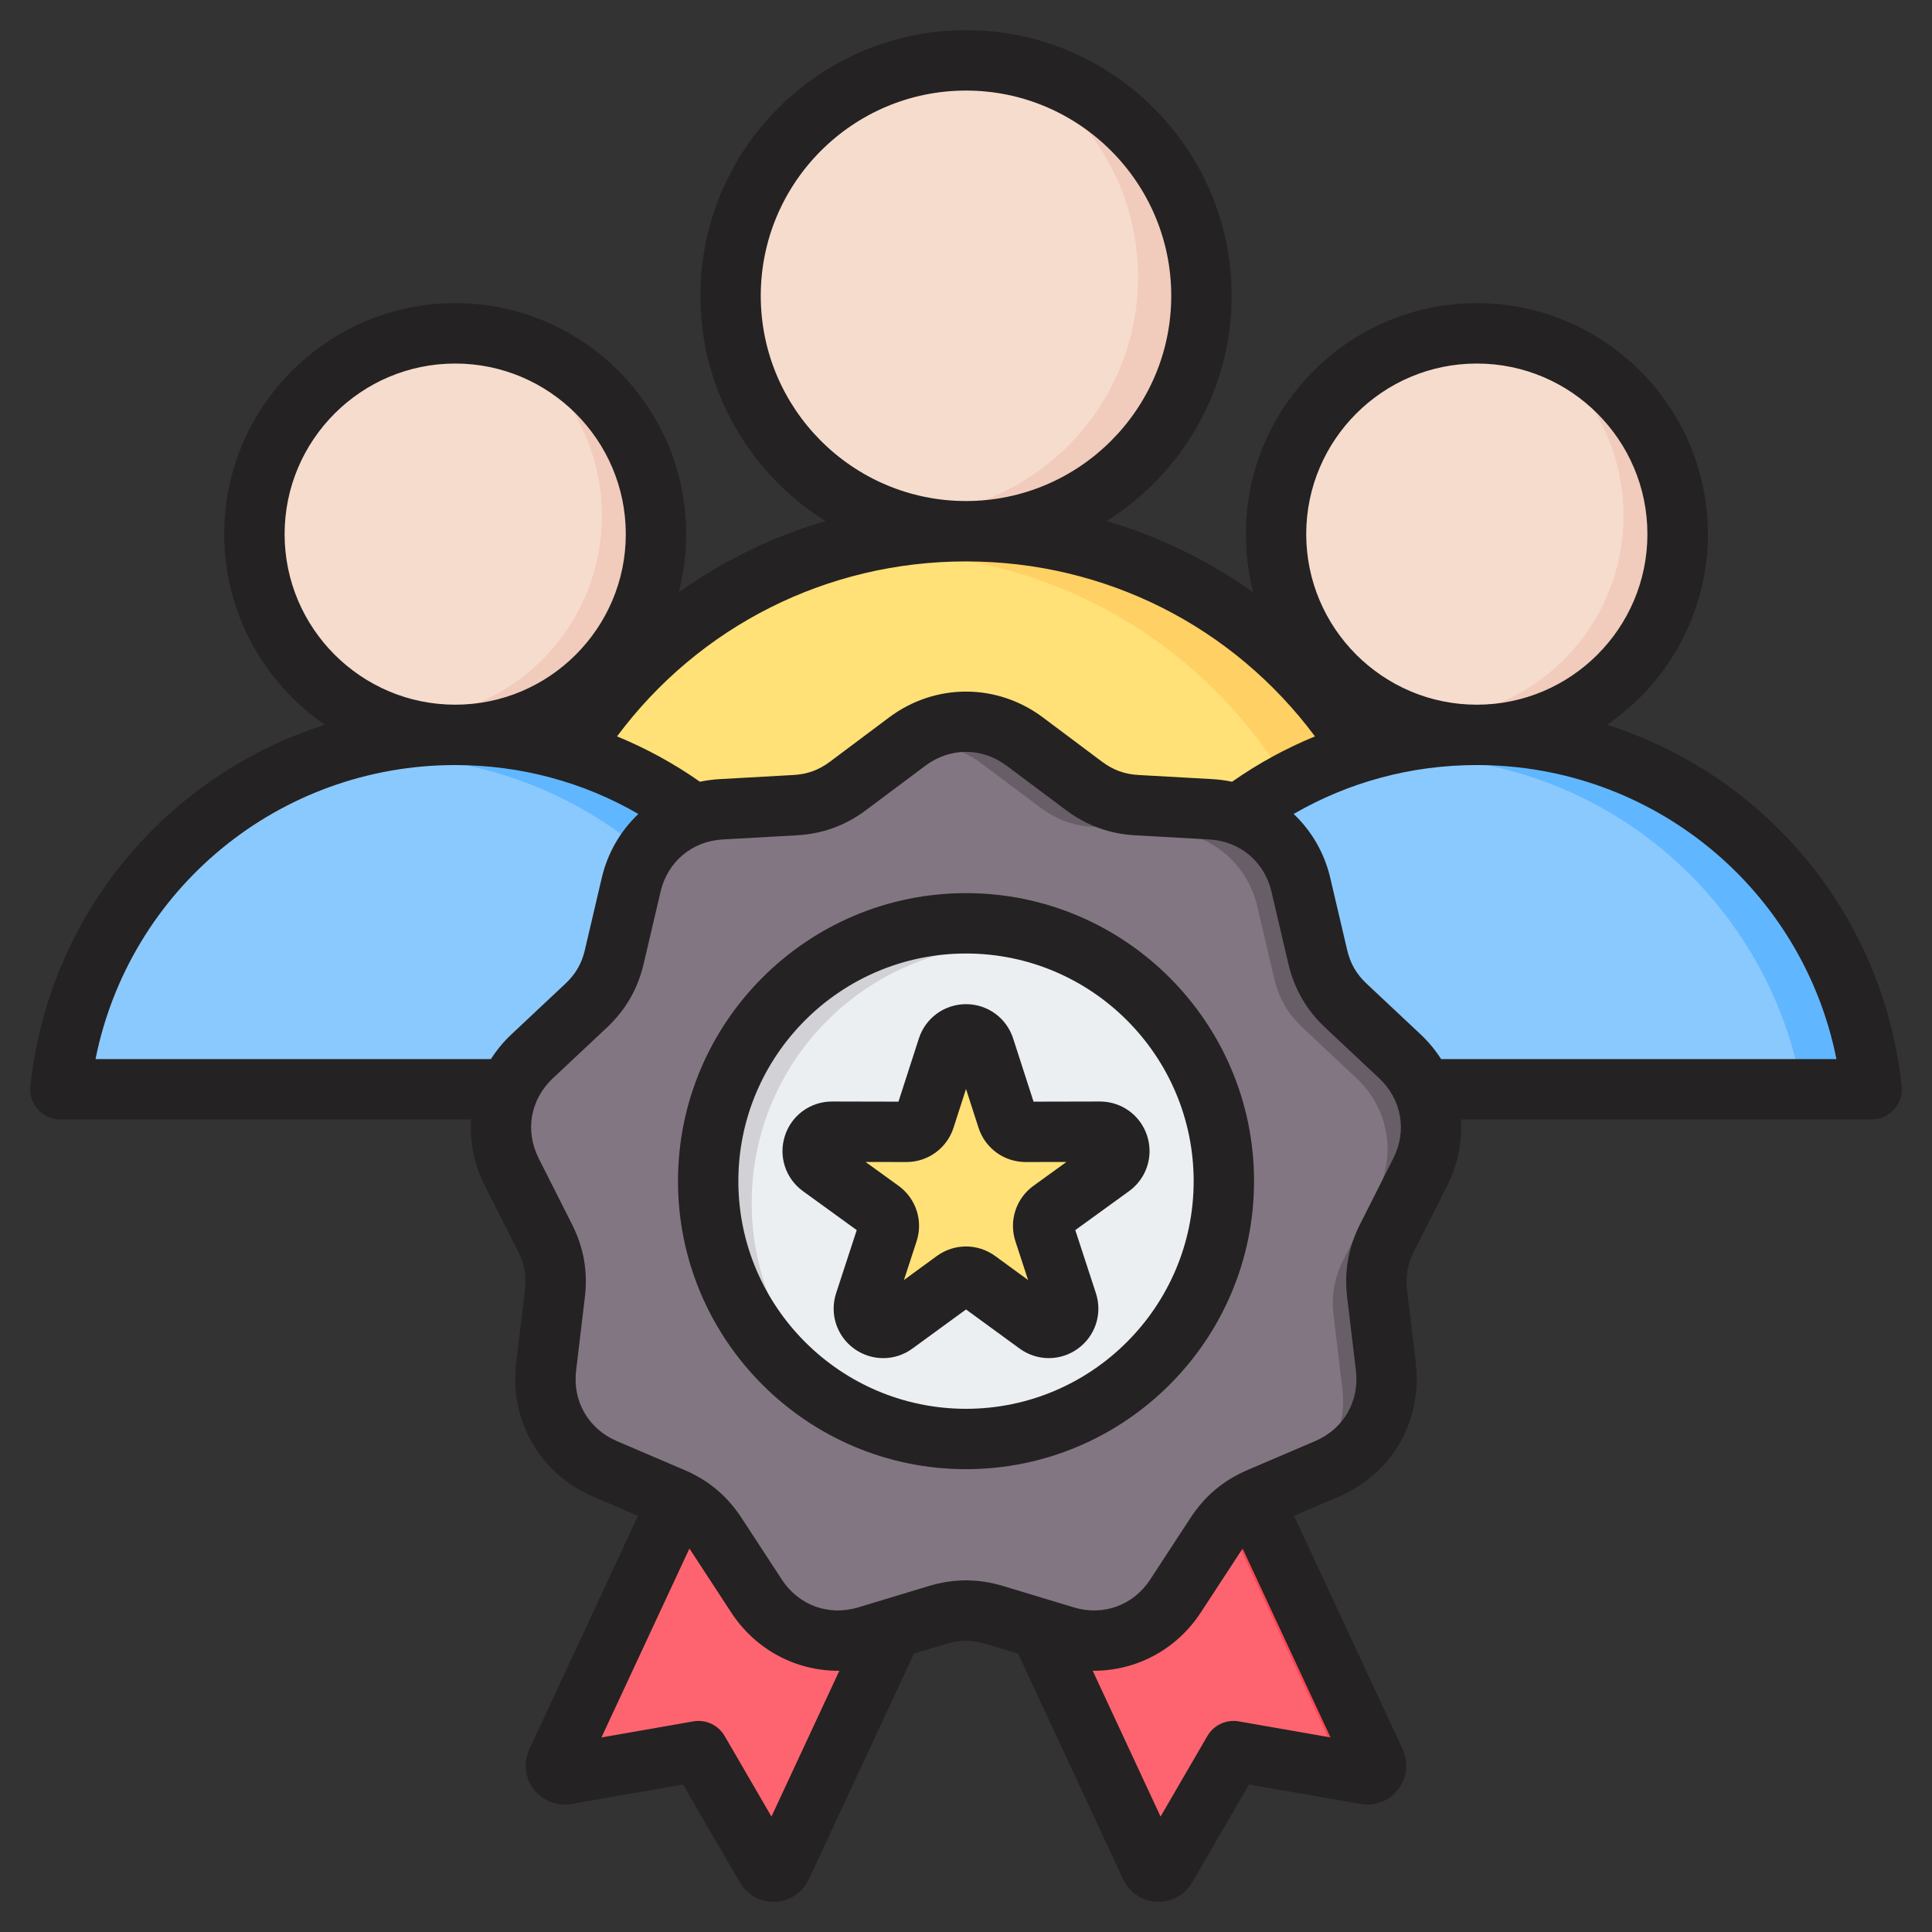 <svg id="Layer_1" enable-background="new 0 0 512 512" viewBox="0 0 512 512" xmlns="http://www.w3.org/2000/svg"><rect x="0" y="0" width="512" height="512" fill="#333333" stroke="none"/><g clip-rule="evenodd" fill-rule="evenodd"><g><g><path d="m143.017 258.206 225.965-.001c6.17 0 10.738-5.591 9.506-11.637-11.617-57.018-62.04-99.923-122.488-99.923-60.449 0-110.871 42.906-122.488 99.924-1.233 6.046 3.336 11.637 9.505 11.637z" fill="#ffe177"/><path d="m346.889 258.205h22.093c6.17 0 10.738-5.591 9.506-11.637-11.617-57.018-62.04-99.923-122.488-99.923-3.723 0-7.407.164-11.047.483 55.464 4.857 100.54 45.934 111.441 99.44 1.233 6.047-3.335 11.637-9.505 11.637z" fill="#ffd064"/><ellipse cx="256" cy="73.439" fill="#f6dccd" rx="63.205" ry="63.205" transform="matrix(.707 -.707 .707 .707 23.052 202.529)"/><path d="m256 10.234c34.907 0 63.205 28.298 63.205 63.205s-28.298 63.205-63.205 63.205c-2.989 0-5.928-.213-8.806-.613 30.738-4.286 54.399-30.673 54.399-62.591s-23.661-58.306-54.399-62.591c2.878-.402 5.817-.615 8.806-.615z" fill="#f1cbbc"/></g><g><path d="m24.279 295.741h192.703c5.262 0 9.157-4.768 8.106-9.924-9.907-48.625-52.908-85.215-104.458-85.215-51.551 0-94.551 36.59-104.458 85.215-1.05 5.155 2.846 9.924 8.107 9.924z" fill="#8ac9fe"/><path d="m198.141 295.74h18.841c5.262 0 9.157-4.768 8.107-9.924-9.907-48.625-52.908-85.215-104.458-85.215-3.175 0-6.317.14-9.42.412 47.3 4.142 85.74 39.172 95.037 84.802 1.05 5.157-2.845 9.925-8.107 9.925z" fill="#60b7ff"/><circle cx="120.631" cy="136.699" fill="#f6dccd" r="53.901"/><path d="m120.631 82.798c29.769 0 53.901 24.132 53.901 53.901s-24.132 53.901-53.901 53.901c-2.549 0-5.056-.181-7.51-.523 26.213-3.655 46.392-26.158 46.392-53.378s-20.179-49.723-46.392-53.378c2.454-.342 4.961-.523 7.51-.523z" fill="#f1cbbc"/></g><g><path d="m295.017 295.741h192.703c5.262 0 9.157-4.768 8.106-9.924-9.907-48.625-52.908-85.215-104.457-85.215-51.551 0-94.551 36.59-104.458 85.215-1.051 5.155 2.845 9.924 8.106 9.924z" fill="#8ac9fe"/><path d="m468.879 295.74h18.841c5.262 0 9.157-4.768 8.107-9.924-9.907-48.625-52.908-85.215-104.457-85.215-3.175 0-6.317.14-9.42.412 47.299 4.142 85.74 39.172 95.037 84.802 1.049 5.157-2.846 9.925-8.108 9.925z" fill="#60b7ff"/><ellipse cx="391.369" cy="136.699" fill="#f6dccd" rx="53.901" ry="53.901" transform="matrix(.099 -.995 .995 .099 216.771 512.694)"/><path d="m391.369 82.798c29.769 0 53.901 24.132 53.901 53.901s-24.133 53.901-53.901 53.901c-2.549 0-5.055-.181-7.51-.523 26.213-3.655 46.392-26.158 46.392-53.378s-20.179-49.723-46.392-53.378c2.455-.342 4.961-.523 7.51-.523z" fill="#f1cbbc"/></g><g><path d="m317.842 372.582-60.95 24.724 48.01 103.122c.373.801 1.109 1.295 1.993 1.335.883.04 1.661-.384 2.105-1.149l17.888-30.783 35.071 6.128c.871.152 1.697-.17 2.234-.871.538-.702.635-1.583.261-2.384z" fill="#fe646f"/><path d="m317.843 372.582-5.711 2.316 46.292 99.431c.16.343.233.7.223 1.051l3.313.579c.871.152 1.697-.169 2.234-.871.538-.702.634-1.583.261-2.384zm-13.332 127.005 17.759-30.562 4.618.807-17.887 30.782c-.444.764-1.222 1.189-2.105 1.149s-1.62-.534-1.993-1.335z" fill="#fd4755"/><path d="m194.158 372.582 60.95 24.724-48.01 103.122c-.373.801-1.11 1.295-1.993 1.335s-1.661-.384-2.105-1.149l-17.888-30.783-35.071 6.128c-.871.152-1.697-.17-2.235-.871-.538-.702-.634-1.583-.261-2.384z" fill="#fe646f"/><path d="m194.158 372.582 60.95 24.723-48.01 103.122c-.373.801-1.109 1.295-1.992 1.335s-1.661-.385-2.106-1.149l-1.417-2.438 47.784-102.636-55.429-22.484zm-9.047 97.25-35.071 6.127c-.871.152-1.697-.169-2.235-.871-.327-.427-.492-.921-.485-1.423l36.33-6.347z" fill="#fd4755"/><path d="m271.572 202.289 15.655 11.719c4.282 3.205 8.789 4.845 14.129 5.142l19.525 1.086c11.691.65 21.187 8.618 23.858 20.018l4.46 19.04c1.22 5.207 3.618 9.36 7.517 13.021l14.259 13.383c8.538 8.013 10.69 20.22 5.408 30.67l-8.822 17.453c-2.413 4.773-3.245 9.496-2.611 14.806l2.321 19.418c1.39 11.626-4.808 22.361-15.572 26.971l-17.976 7.699c-4.916 2.105-8.59 5.188-11.518 9.664l-10.703 16.366c-6.409 9.8-18.057 14.039-29.265 10.652l-18.719-5.657c-5.119-1.547-9.915-1.547-15.035 0l-18.719 5.657c-11.209 3.387-22.856-.852-29.265-10.652l-10.704-16.366c-2.927-4.476-6.601-7.559-11.518-9.664l-17.976-7.699c-10.764-4.61-16.961-15.344-15.572-26.971l2.321-19.418c.635-5.31-.198-10.033-2.611-14.806l-8.822-17.453c-5.282-10.45-3.13-22.657 5.408-30.67l14.259-13.383c3.9-3.66 6.298-7.813 7.518-13.021l4.46-19.04c2.671-11.401 12.166-19.368 23.857-20.018l19.525-1.086c5.34-.297 9.847-1.937 14.128-5.142l15.656-11.719c9.374-7.017 21.769-7.017 31.144 0z" fill="#837683"/><path d="m271.572 202.289 15.656 11.719c4.282 3.205 8.788 4.845 14.128 5.142l19.525 1.086c11.691.65 21.187 8.618 23.858 20.018l4.46 19.04c1.22 5.207 3.618 9.36 7.517 13.02l14.259 13.383c8.538 8.013 10.69 20.22 5.408 30.67l-8.822 17.452c-2.413 4.773-3.245 9.496-2.611 14.807l2.321 19.418c1.389 11.627-4.809 22.361-15.572 26.971l-17.976 7.699c-4.916 2.106-8.59 5.189-11.517 9.664l-10.704 16.366c-6.046 9.243-16.752 13.539-27.354 11.154 6.331-1.457 12.004-5.32 15.819-11.154l10.704-16.366c2.927-4.476 6.601-7.559 11.517-9.664l17.976-7.699c10.764-4.61 16.962-15.344 15.572-26.971l-2.321-19.418c-.635-5.31.198-10.033 2.611-14.807l8.822-17.452c5.282-10.45 3.13-22.657-5.408-30.67l-14.259-13.383c-3.9-3.66-6.298-7.813-7.518-13.02l-4.46-19.04c-2.671-11.401-12.166-19.368-23.857-20.018l-19.525-1.086c-5.34-.297-9.847-1.937-14.129-5.142l-15.656-11.719c-3.022-2.262-6.357-3.793-9.804-4.597 7.247-1.69 14.987-.158 21.34 4.597zm-21.34 230.979c-.58.137-1.162.294-1.75.471l-18.719 5.657c-4.536 1.371-9.143 1.492-13.446.502.638-.143 1.275-.31 1.911-.502l18.719-5.657c4.533-1.369 8.811-1.526 13.285-.471z" fill="#685e68"/><ellipse cx="256" cy="318.788" fill="#eceff1" rx="68.327" ry="68.327" transform="matrix(.707 -.707 .707 .707 -150.436 274.39)"/><path d="m256 250.46c1.943 0 3.866.086 5.768.245-35.037 2.929-62.56 32.29-62.56 68.083s27.523 65.154 62.56 68.083c-1.902.159-3.825.245-5.768.245-37.736 0-68.327-30.591-68.327-68.327-.001-37.738 30.591-68.329 68.327-68.329z" fill="#d1d1d6"/></g><g><path d="m260.88 283.433 6.046 18.731c.696 2.157 2.623 3.557 4.889 3.553l19.683-.038c2.263-.004 4.187 1.391 4.887 3.543.699 2.152-.038 4.412-1.871 5.739l-15.946 11.539c-1.836 1.329-2.572 3.594-1.867 5.748l6.118 18.708c.703 2.151-.029 4.412-1.859 5.742-1.831 1.33-4.208 1.327-6.036-.006l-15.902-11.6c-1.831-1.335-4.213-1.335-6.044 0l-15.902 11.6c-1.828 1.333-4.205 1.336-6.036.006s-2.563-3.591-1.86-5.742l6.118-18.708c.704-2.154-.032-4.42-1.867-5.748l-15.946-11.539c-1.833-1.327-2.57-3.587-1.871-5.739s2.623-3.547 4.886-3.543l19.683.038c2.266.004 4.193-1.396 4.89-3.552l6.046-18.732c.695-2.153 2.617-3.552 4.88-3.552s4.185 1.399 4.881 3.552z" fill="#ffe177"/><path d="m260.88 283.433 6.046 18.731c.662 2.052 2.44 3.419 4.563 3.544l-4.773.009c-2.266.004-4.193-1.396-4.89-3.553l-6.046-18.731c-.41-1.27-1.247-2.278-2.329-2.891.752-.426 1.622-.661 2.55-.661 2.261 0 4.183 1.399 4.879 3.552zm25.845 22.255c2.12.124 3.895 1.486 4.56 3.534.699 2.152-.038 4.412-1.871 5.739l-15.946 11.539c-1.836 1.329-2.572 3.594-1.867 5.748l6.118 18.708c.703 2.151-.029 4.412-1.859 5.742-.151.11-.306.21-.464.302 1.752 1.017 3.887.916 5.564-.302 1.83-1.33 2.563-3.591 1.859-5.742l-6.118-18.708c-.704-2.154.031-4.42 1.867-5.748l15.946-11.539c1.833-1.327 2.57-3.587 1.871-5.739-.7-2.152-2.624-3.547-4.887-3.543zm-33.275 39.097c-.161.093-.318.196-.472.308l-15.902 11.6c-1.677 1.223-3.816 1.326-5.572.308.161-.093.318-.196.472-.308l15.902-11.6c1.677-1.224 3.817-1.326 5.572-.308zm-33.275-39.097c.108-.006.217-.009.326-.009l14.91.029c-.108.006-.217.009-.327.009z" fill="#ffd064"/></g></g><path d="m273.883 314.251c-4.64 3.36-6.56 9.271-4.781 14.716l3.351 10.255-8.711-6.363c-2.32-1.689-5.026-2.532-7.737-2.532s-5.422.842-7.742 2.532l-8.711 6.363 3.351-10.255c1.779-5.445-.141-11.356-4.777-14.716l-8.744-6.32 10.791.019h.019c5.723 0 10.739-3.647 12.5-9.088l3.313-10.274 3.308 10.259c1.76 5.454 6.782 9.102 12.5 9.102h.019l10.791-.019zm17.597-22.34-17.578.038-5.407-16.74c-1.751-5.44-6.772-9.097-12.49-9.097-5.723.009-10.744 3.657-12.495 9.097l-5.407 16.74-17.592-.038s-.009 0-.019 0c-5.699 0-10.721 3.638-12.476 9.069-1.774 5.44.155 11.342 4.786 14.693l14.241 10.316-5.459 16.712c-1.779 5.431.127 11.337 4.758 14.712 2.311 1.666 5.012 2.508 7.723 2.508 2.706 0 5.417-.842 7.728-2.532l14.213-10.368 14.208 10.368c4.622 3.37 10.829 3.37 15.451.009 4.631-3.36 6.542-9.257 4.758-14.697l-5.459-16.712 14.241-10.316c4.631-3.351 6.56-9.253 4.791-14.693-1.76-5.431-6.782-9.069-12.481-9.069-.012 0-.021 0-.035 0zm-35.476 81.436c33.259 0 60.329-27.065 60.329-60.329 0-33.268-27.07-60.329-60.329-60.329s-60.333 27.061-60.333 60.329c0 33.263 27.074 60.329 60.333 60.329zm0-136.659c-42.092 0-76.33 34.243-76.33 76.33 0 42.092 34.238 76.33 76.33 76.33 42.087 0 76.33-34.238 76.33-76.33 0-42.087-34.242-76.33-76.33-76.33zm125.91 43.984c-1.511-2.363-3.332-4.574-5.459-6.575l-14.264-13.389c-2.739-2.57-4.339-5.351-5.196-9.008l-4.461-19.041c-1.572-6.697-5.012-12.509-9.699-16.952 14.688-8.509 31.249-12.947 48.525-12.961h.014.009c46.799.014 86.307 32.934 95.296 77.925h-104.765zm-12.674 26.317c3.69-7.299 2.221-15.629-3.737-21.229l-14.26-13.38c-5.04-4.73-8.25-10.297-9.831-17.032l-4.457-19.037c-1.873-7.963-8.353-13.403-16.514-13.85l-19.531-1.092c-6.899-.381-12.937-2.579-18.477-6.73l-15.653-11.709c-3.28-2.452-7.026-3.68-10.777-3.68s-7.502 1.228-10.782 3.68l-15.648 11.709c-5.544 4.151-11.582 6.349-18.481 6.73l-19.531 1.092c-8.161.447-14.641 5.887-16.509 13.85l-4.461 19.037c-1.567 6.735-4.791 12.302-9.827 17.032l-14.26 13.38c-5.963 5.6-7.431 13.93-3.742 21.229l8.819 17.46c3.12 6.161 4.231 12.5 3.407 19.361l-2.315 19.418c-.974 8.118 3.257 15.441 10.777 18.669l17.978 7.69c6.353 2.72 11.281 6.862 15.064 12.641l10.697 16.373c4.48 6.848 12.429 9.737 20.26 7.37l18.721-5.662c6.608-1.991 13.05-1.991 19.658 0l18.721 5.662c7.831 2.367 15.78-.532 20.26-7.37l10.702-16.373c3.779-5.779 8.707-9.921 15.06-12.641l17.978-7.69c7.521-3.228 11.752-10.551 10.782-18.669l-2.32-19.418c-.824-6.862.287-13.201 3.407-19.361zm-40.967 149.192c-3.299-.569-6.612.969-8.302 3.868l-12.41 21.361-17.987-38.652c.108 0 .217.009.329.009 11.22 0 21.86-5.577 28.298-15.408l10.702-16.368c.141-.202.278-.391.41-.593l23.3 50.041zm-123.83 25.229-12.41-21.361c-1.68-2.899-5.003-4.438-8.292-3.868l-24.35 4.259 23.301-50.041c.141.202.282.391.414.593l10.697 16.368c6.499 9.93 17.291 15.521 28.633 15.408zm-68.889-207.312c-2.132 2-3.948 4.212-5.464 6.575h-104.779c9.003-44.992 48.512-77.911 95.31-77.925h.009.014c17.276.014 33.837 4.452 48.525 12.961-4.687 4.442-8.128 10.255-9.699 16.952l-4.457 19.041c-.852 3.657-2.461 6.438-5.2 9.008zm-60.131-132.546c0-24.933 20.279-45.212 45.208-45.212 24.934 0 45.212 20.279 45.212 45.212 0 24.914-20.27 45.198-45.198 45.198h-.014-.009c-24.92.001-45.199-20.283-45.199-45.198zm180.581 7.229c-.014 0-.024 0-.043 0-36.831.01-70.696 17.178-92.439 46.37 7.69 3.158 15.051 7.168 21.969 12.02 1.689-.353 3.421-.588 5.181-.692l19.531-1.092c3.751-.198 6.768-1.299 9.78-3.548l15.648-11.718c12.189-9.12 28.562-9.12 40.741 0l15.648 11.718c3.012 2.25 6.033 3.351 9.78 3.548l19.531 1.092c1.76.104 3.492.339 5.181.692 6.923-4.852 14.279-8.862 21.969-12.02-21.738-29.193-55.599-46.361-92.439-46.37-.019 0-.028 0-.038 0zm-54.394-70.391c0-29.988 24.402-54.389 54.394-54.389 29.988 0 54.389 24.402 54.389 54.389 0 29.978-24.383 54.371-54.352 54.39-.019 0-.028 0-.038 0-.014 0-.024 0-.043 0-29.967-.019-54.35-24.411-54.35-54.39zm189.763 17.95c24.929 0 45.208 20.279 45.208 45.212 0 24.914-20.27 45.198-45.198 45.198h-.009-.014c-24.914 0-45.198-20.284-45.198-45.198-.001-24.933 20.283-45.212 45.211-45.212zm112.577 191.481c-4.895-45.702-36.332-82.471-78.09-95.743 16.123-11.036 26.745-29.569 26.745-50.526 0-33.762-27.484-61.214-61.232-61.214-33.753 0-61.209 27.451-61.209 61.214 0 5.327.687 10.495 1.977 15.436-11.798-8.41-24.929-14.796-38.911-18.9 19.903-12.448 33.16-34.548 33.16-59.698 0-38.812-31.569-70.39-70.386-70.39-38.812 0-70.391 31.579-70.391 70.391 0 25.15 13.267 47.25 33.16 59.698-13.982 4.104-27.112 10.49-38.911 18.9 1.289-4.941 1.981-10.109 1.981-15.436 0-33.762-27.461-61.214-61.214-61.214-33.748 0-61.209 27.451-61.209 61.214 0 20.957 10.598 39.49 26.722 50.526-41.749 13.262-73.2 50.041-78.09 95.743-.249 2.25.48 4.509 2 6.198 1.52 1.68 3.68 2.649 5.949 2.649h108.84c-.372 5.892.8 11.93 3.643 17.54l8.819 17.451c1.699 3.36 2.25 6.518 1.807 10.25l-2.32 19.423c-1.807 15.107 6.372 29.277 20.359 35.268l11.93 5.111-28.788 61.849c-1.619 3.502-1.181 7.568 1.167 10.631 2.344 3.059 6.16 4.537 9.963 3.878l29.578-5.158 15.093 25.959c1.859 3.2 5.238 5.13 8.89 5.13.16 0 .32 0 .489-.009 3.85-.179 7.248-2.461 8.881-5.953l27.847-59.807 8.603-2.602c3.6-1.092 6.81-1.092 10.396 0l8.612 2.602 27.842 59.807c1.629 3.492 5.031 5.774 8.871 5.953.167.008.327.008.487.008 3.675 0 7.05-1.93 8.913-5.13l15.079-25.959 29.578 5.158c3.803.673 7.61-.819 9.963-3.878 2.348-3.064 2.8-7.13 1.167-10.631l-28.788-61.849 11.93-5.111c13.987-5.991 22.171-20.161 20.359-35.268l-2.32-19.423c-.438-3.732.122-6.89 1.812-10.25l8.819-17.451c2.838-5.61 4.01-11.648 3.638-17.54h108.836c2.259 0 4.424-.969 5.977-2.659 1.507-1.679 2.213-3.938 1.977-6.188z" fill="#242222"/></g></svg>